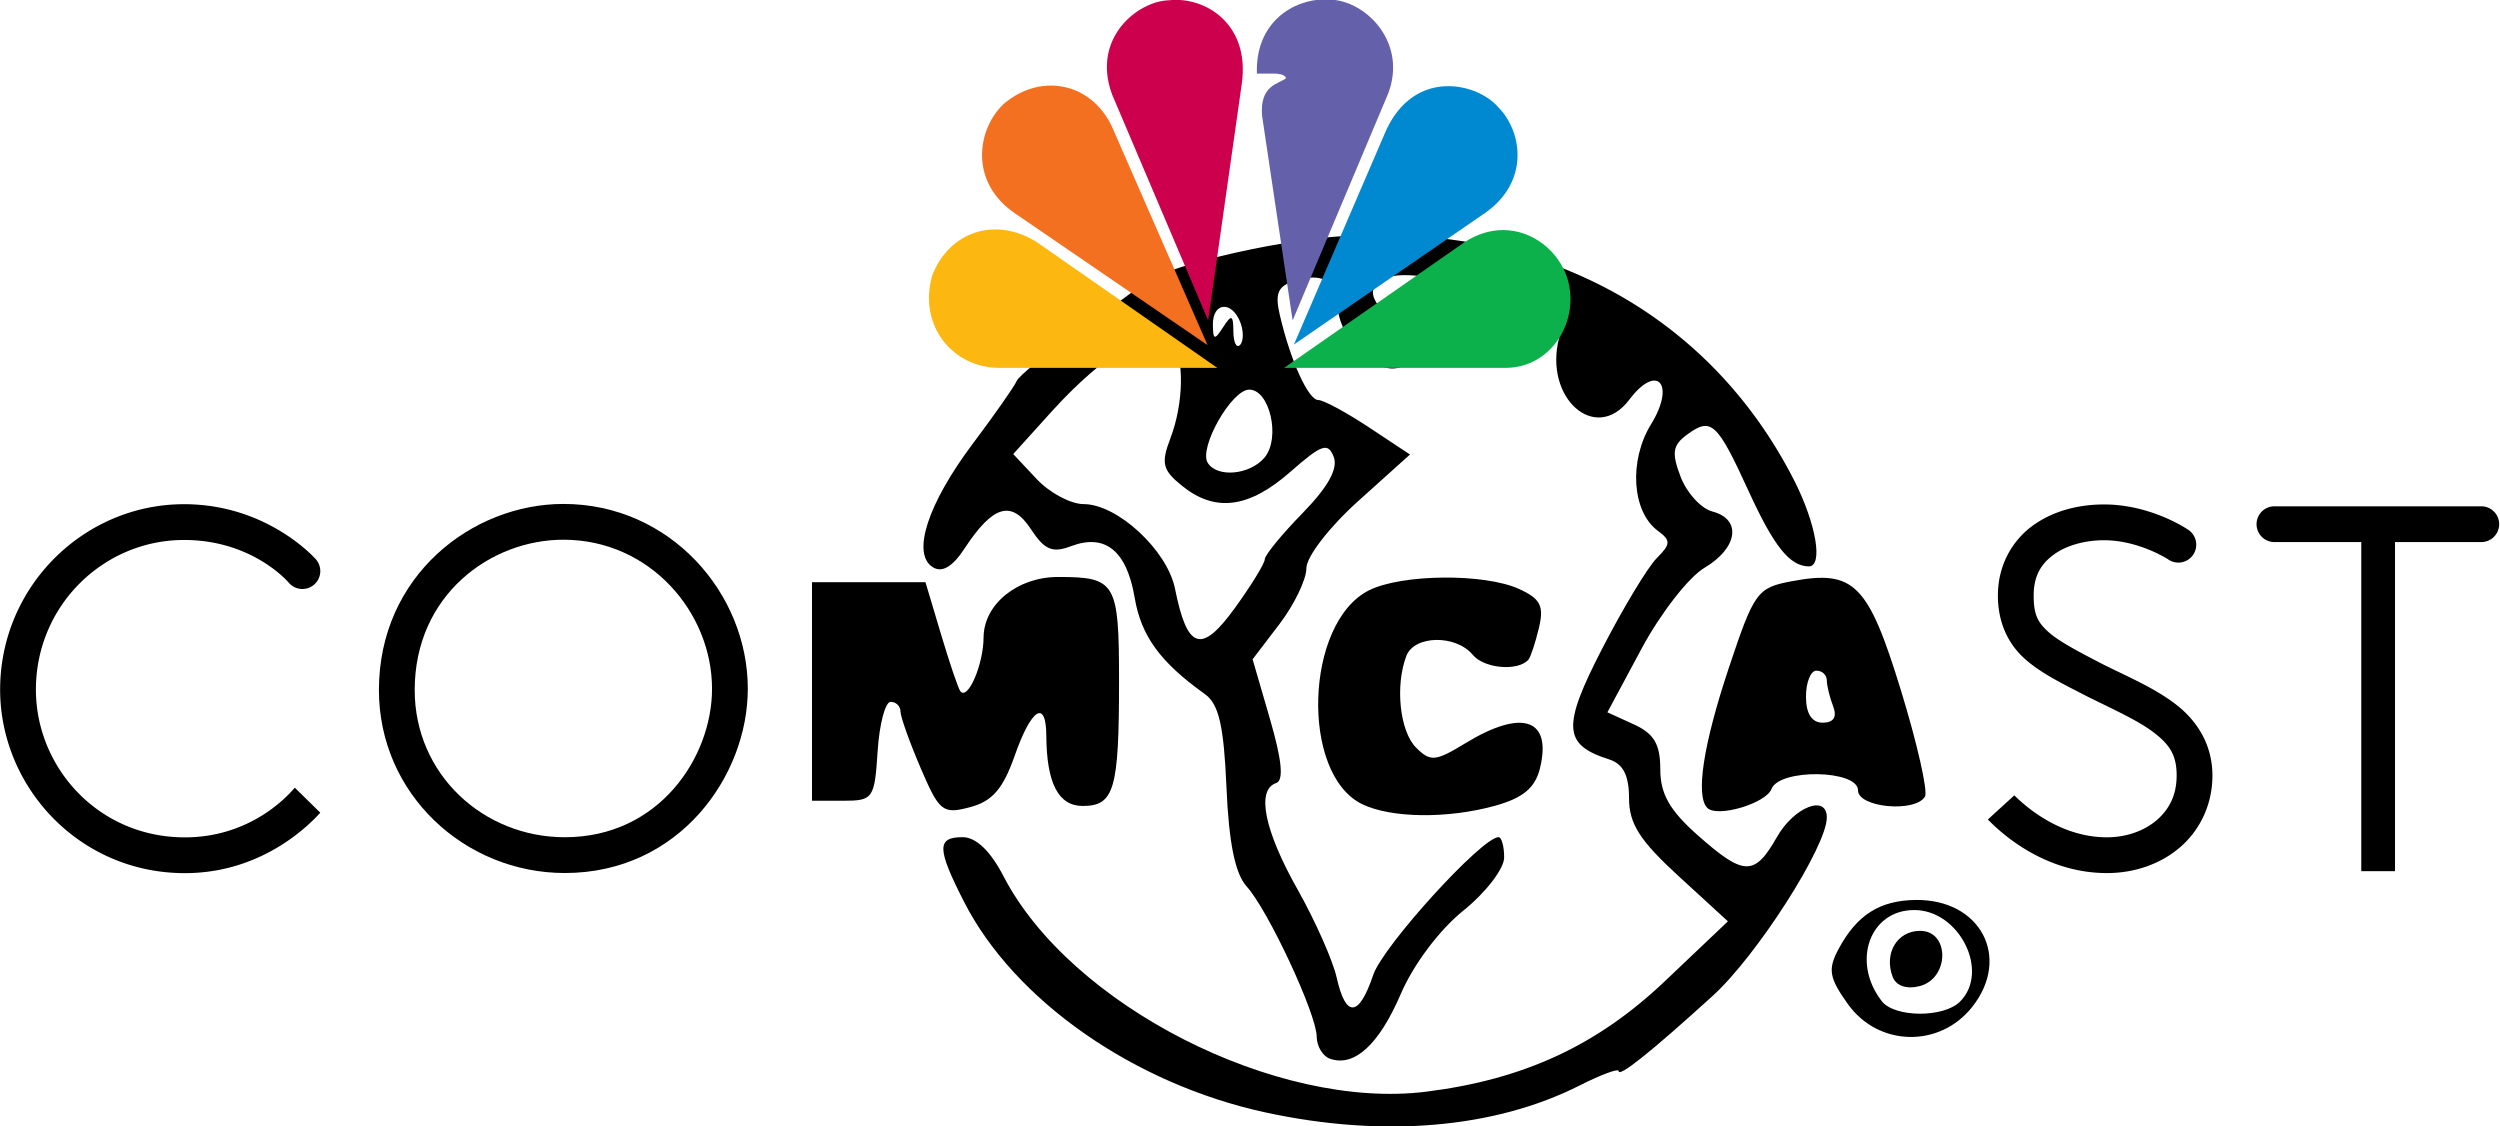 <?xml version="1.0" encoding="UTF-8" standalone="no"?>
<!-- Created with Inkscape (http://www.inkscape.org/) -->

<svg
   xmlns:dc="http://purl.org/dc/elements/1.1/"
   xmlns:cc="http://creativecommons.org/ns#"
   xmlns:rdf="http://www.w3.org/1999/02/22-rdf-syntax-ns#"
   xmlns:svg="http://www.w3.org/2000/svg"
   xmlns="http://www.w3.org/2000/svg"
   xmlns:sodipodi="http://sodipodi.sourceforge.net/DTD/sodipodi-0.dtd"
   xmlns:inkscape="http://www.inkscape.org/namespaces/inkscape"
   width="299.6"
   height="134.996"
   id="svg2"
   version="1.1"
   inkscape:version="0.48.4 r9939"
   sodipodi:docname="Comcast_Logo.svg">
  <defs
     id="defs4" />
  <sodipodi:namedview
     id="base"
     pagecolor="#ffffff"
     bordercolor="#666666"
     borderopacity="1.0"
     inkscape:pageopacity="0.0"
     inkscape:pageshadow="2"
     inkscape:zoom="1.979899"
     inkscape:cx="256.22884"
     inkscape:cy="56.891123"
     inkscape:document-units="px"
     inkscape:current-layer="layer1"
     showgrid="false"
     showguides="true"
     inkscape:guide-bbox="true"
     fit-margin-top="0"
     fit-margin-left="0"
     fit-margin-right="0"
     fit-margin-bottom="0"
     inkscape:window-width="1277"
     inkscape:window-height="1028"
     inkscape:window-x="637"
     inkscape:window-y="0"
     inkscape:window-maximized="0">
    <inkscape:grid
       type="xygrid"
       id="grid2996"
       empspacing="5"
       visible="true"
       enabled="true"
       snapvisiblegridlinesonly="true"
       originx="-0.2px"
       originy="29.887px" />
  </sodipodi:namedview>
  <g
     inkscape:label="Layer 1"
     inkscape:groupmode="layer"
     id="layer1"
     transform="translate(160.188,-1481.741)">
    <path
       style="fill:#000000"
       d="m -8.546,1615.052 c -15.76,-3.417 -30.088,-13.432 -36.112,-25.24 -3.261,-6.392 -3.289,-7.744 -0.158,-7.744 1.592,0 3.329,1.662 4.888,4.677 7.997,15.463 32.718,28.069 50.642,25.826 11.704,-1.465 20.493,-5.532 28.612,-13.24 l 7.559,-7.177 -5.925,-5.432 c -4.642,-4.256 -5.925,-6.274 -5.925,-9.325 0,-2.736 -0.708,-4.117 -2.382,-4.649 -5.53,-1.755 -5.665,-3.912 -0.83,-13.284 2.519,-4.883 5.457,-9.756 6.529,-10.828 1.693,-1.693 1.711,-2.123 0.14,-3.28 -3.113,-2.292 -3.505,-8.4 -0.818,-12.771 2.977,-4.842 0.728,-7.369 -2.614,-2.938 -4.023,5.334 -10.29,-0.204 -8.401,-7.425 1.164,-4.452 -6.357,-7.409 -10.085,-3.964 -1.23,1.137 -1.627,1.786 -0.882,1.443 0.745,-0.343 -0.351,0.905 -2.436,2.773 -2.085,1.868 -5.022,3.412 -6.526,3.43 -2.959,0.035 -6.619,-4.196 -6.619,-7.654 0,-2.819 -1.906,-3.893 -5.106,-2.877 -2.061,0.654 -2.432,1.497 -1.817,4.134 1.27,5.447 3.41,10.173 4.606,10.173 0.618,0 3.343,1.469 6.057,3.265 l 4.934,3.265 -6.208,5.582 c -3.464,3.115 -6.208,6.67 -6.208,8.044 0,1.354 -1.45,4.364 -3.223,6.688 l -3.223,4.226 2.09,7.19 c 1.432,4.926 1.661,7.333 0.729,7.644 -2.4,0.8 -1.422,5.671 2.553,12.719 2.128,3.773 4.246,8.544 4.706,10.602 1.087,4.865 2.668,4.747 4.376,-0.326 1.169,-3.472 13.03,-16.512 15.019,-16.512 0.37,0 0.672,1.096 0.672,2.436 0,1.34 -2.201,4.205 -4.892,6.367 -2.858,2.297 -5.978,6.455 -7.504,10.004 -2.618,6.086 -5.58,8.783 -8.496,7.737 -0.858,-0.307 -1.565,-1.495 -1.571,-2.638 -0.016,-2.709 -5.822,-15.159 -8.397,-18.004 -1.378,-1.523 -2.132,-5.219 -2.416,-11.854 -0.318,-7.418 -0.915,-9.999 -2.589,-11.196 -5.364,-3.835 -7.639,-6.962 -8.417,-11.571 -0.948,-5.613 -3.541,-7.704 -7.626,-6.151 -2.225,0.846 -3.173,0.445 -4.794,-2.029 -2.321,-3.542 -4.553,-2.895 -7.967,2.31 -1.436,2.189 -2.684,2.927 -3.792,2.243 -2.578,-1.593 -0.637,-7.594 4.793,-14.822 2.653,-3.531 5.014,-6.905 5.247,-7.498 0.233,-0.593 3.511,-3.253 7.284,-5.912 3.773,-2.659 7.141,-5.131 7.484,-5.494 1.954,-2.068 15.72,-5.426 24.484,-5.973 23.8,-1.485 43.779,9.363 53.917,29.274 2.659,5.223 3.524,10.357 1.738,10.321 -2.28,-0.046 -4.162,-2.41 -7.197,-9.039 -3.769,-8.232 -4.467,-8.875 -7.349,-6.768 -1.752,1.281 -1.892,2.177 -0.792,5.07 0.735,1.933 2.452,3.806 3.815,4.162 3.539,0.925 3.049,4.378 -0.958,6.744 -1.882,1.111 -5.269,5.463 -7.527,9.67 l -4.105,7.649 3.169,1.444 c 2.419,1.102 3.169,2.375 3.169,5.38 0,2.95 1.123,4.93 4.486,7.907 5.544,4.908 6.805,4.938 9.488,0.222 2.059,-3.618 5.983,-5.159 5.983,-2.35 0,3.462 -8.373,16.553 -13.663,21.363 -7.417,6.742 -11.283,9.833 -11.283,9.022 0,-0.35 -2.105,0.428 -4.677,1.73 -10.179,5.149 -23.521,6.293 -37.657,3.228 z m -0.073,-66.286 c 0,-0.492 2.04,-2.983 4.533,-5.536 3.044,-3.118 4.271,-5.325 3.734,-6.723 -0.686,-1.788 -1.418,-1.537 -5.2,1.783 -4.972,4.366 -9.015,4.884 -12.989,1.666 -2.332,-1.888 -2.527,-2.691 -1.385,-5.694 1.606,-4.223 1.69,-9.563 0.19,-11.933 -1.464,-2.312 -8.05,1.678 -14.436,8.746 l -4.591,5.082 2.817,2.999 c 1.549,1.649 4.079,2.998 5.622,2.998 4.051,0 10.029,5.54 10.951,10.147 1.46,7.301 3.154,7.852 7.157,2.326 1.979,-2.732 3.598,-5.37 3.598,-5.861 z m -0.013,-12.208 c 1.932,-2.328 0.613,-8.124 -1.849,-8.124 -2.114,0 -6.077,6.985 -4.975,8.768 1.129,1.826 5.084,1.453 6.824,-0.644 z m -2.912,-16.177 c -1.005,-2.62 -3.316,-2.439 -3.292,0.258 0.016,1.865 0.195,1.911 1.228,0.312 1.012,-1.565 1.212,-1.48 1.228,0.52 0.01,1.315 0.369,2.041 0.797,1.613 0.428,-0.428 0.445,-1.644 0.039,-2.703 z m 22.05,-1.158 c 2.225,-3.396 1.628,-4.508 -2.42,-4.508 -3.881,0 -4.966,2.266 -2.173,4.541 1.269,1.034 1.519,1.471 0.556,0.971 -1.152,-0.597 -1.447,-0.415 -0.862,0.531 1.35,2.184 2.75,1.745 4.9,-1.535 z m 50.747,82.835 c -2.235,-3.139 -2.409,-4.145 -1.128,-6.548 2.191,-4.114 4.952,-5.873 9.286,-5.918 7.749,-0.081 11.426,6.875 6.767,12.799 -3.903,4.962 -11.271,4.798 -14.924,-0.333 z m 13.447,-0.282 c 3.608,-3.608 -0.074,-10.976 -5.486,-10.976 -5.341,0 -7.551,6.191 -3.897,10.914 1.535,1.984 7.422,2.023 9.383,0.062 z m -8.068,-2.966 c -1.08,-2.816 0.53,-5.516 3.289,-5.516 3.561,0 3.529,5.685 -0.037,6.618 -1.573,0.411 -2.835,-0.015 -3.252,-1.102 z m -116.494,-25.039 c -1.327,-3.096 -2.413,-6.145 -2.413,-6.774 0,-0.629 -0.531,-1.144 -1.179,-1.144 -0.648,0 -1.35,2.666 -1.559,5.925 -0.364,5.667 -0.543,5.925 -4.122,5.925 l -3.742,0 0,-13.097 0,-13.097 6.798,0 6.798,0 1.862,6.237 c 1.024,3.43 2.065,6.501 2.312,6.824 0.897,1.169 2.772,-3.16 2.791,-6.441 0.023,-3.974 4.051,-7.243 8.926,-7.243 6.938,0 7.308,0.634 7.308,12.505 0,12.972 -0.573,14.936 -4.354,14.936 -2.916,0 -4.326,-2.721 -4.361,-8.419 -0.027,-4.416 -1.795,-3.291 -3.797,2.416 -1.391,3.962 -2.679,5.446 -5.344,6.15 -3.272,0.865 -3.676,0.544 -5.925,-4.702 z m 52.922,4.344 c -7.437,-3.601 -6.875,-21.75 0.793,-25.619 3.913,-1.974 13.841,-2.07 18.003,-0.173 2.572,1.172 3.01,2.034 2.378,4.677 -0.426,1.782 -0.991,3.489 -1.256,3.793 -1.241,1.426 -5.304,1.073 -6.675,-0.58 -2.024,-2.439 -6.997,-2.358 -7.951,0.13 -1.369,3.567 -0.792,9.04 1.158,10.989 1.722,1.722 2.32,1.668 5.925,-0.53 6.825,-4.161 10.413,-2.921 8.908,3.079 -0.574,2.286 -2.041,3.5 -5.339,4.416 -5.69,1.581 -12.463,1.503 -15.943,-0.182 z m 41.36,0.449 c -1.432,-1.432 -0.496,-7.561 2.554,-16.72 3.056,-9.175 3.414,-9.67 7.566,-10.449 7.47,-1.401 9.156,0.286 13.086,13.097 1.959,6.385 3.253,12.11 2.874,12.722 -1.204,1.948 -8.024,1.303 -8.024,-0.758 0,-2.48 -9.42,-2.63 -10.366,-0.165 -0.666,1.737 -6.502,3.462 -7.69,2.273 z m 15.072,-12.189 c -0.416,-1.085 -0.757,-2.488 -0.757,-3.118 0,-0.63 -0.561,-1.145 -1.247,-1.145 -0.686,0 -1.247,1.403 -1.247,3.118 0,2.033 0.698,3.118 2.004,3.118 1.315,0 1.744,-0.678 1.247,-1.973 z"
       id="path3361"
       inkscape:connector-curvature="0" />
    <g
       id="g3947"
       transform="matrix(0.245,0,0,0.245,-120.926,1197.767)">
      <path
         inkscape:connector-curvature="0"
         id="path2998"
         d="m -70.219,1405.701 c -49.056,0 -89.969,40.285 -89.969,90.688 0,47.492 38.569,89.781 90.344,89.781 36.083,0 58.924,-21.471 66.25,-29.562 l -12.469,-12.25 c -4.21,5.018 -22.418,24.312 -53.781,24.312 -42.287,0 -72.844,-34.212 -72.844,-72.281 0,-40.974 32.959,-73.188 72.469,-73.188 33.686,0 51.219,20.906 51.219,20.906 a 8.755,8.755 0 1 0 13.312,-11.375 c 0,0 -23.378,-27.031 -64.531,-27.031 z"
         style="font-size:medium;font-style:normal;font-variant:normal;font-weight:normal;font-stretch:normal;text-indent:0;text-align:start;text-decoration:none;line-height:normal;letter-spacing:normal;word-spacing:normal;text-transform:none;direction:ltr;block-progression:tb;writing-mode:lr-tb;text-anchor:start;baseline-shift:baseline;color:#000000;fill:#000000;fill-opacity:1;stroke:none;stroke-width:17.5;marker:none;visibility:visible;display:inline;overflow:visible;enable-background:accumulate;font-family:Sans;-inkscape-font-specification:Sans" />
      <path
         inkscape:connector-curvature="0"
         id="path3777"
         d="m 115.344,1405.576 c -44.766,0 -90.25,35.226 -90.25,91.031 0,50.831 41.978,89.5 90.938,89.5 55.996,0 89.5,-47.498 89.5,-90.125 0,-46.768 -38.008,-90.406 -90.188,-90.406 z m 0,17.5 c 42.405,0 72.688,35.619 72.688,72.906 0,33.526 -25.899,72.625 -72,72.625 -39.836,0 -73.438,-30.748 -73.438,-72 0,-46.384 37.019,-73.531 72.75,-73.531 z"
         style="font-size:medium;font-style:normal;font-variant:normal;font-weight:normal;font-stretch:normal;text-indent:0;text-align:start;text-decoration:none;line-height:normal;letter-spacing:normal;word-spacing:normal;text-transform:none;direction:ltr;block-progression:tb;writing-mode:lr-tb;text-anchor:start;baseline-shift:baseline;color:#000000;fill:#000000;fill-opacity:1;stroke:none;stroke-width:17.5;marker:none;visibility:visible;display:inline;overflow:visible;enable-background:accumulate;font-family:Sans;-inkscape-font-specification:Sans" />
      <path
         inkscape:connector-curvature="0"
         id="path3811"
         d="m 868.938,1405.826 c -12.524,0 -25.059,3.154 -35.031,10.469 -9.972,7.315 -16.906,19.358 -16.906,34.094 0,12.837 4.78,23.329 12.844,30.656 8.064,7.327 18.437,12.281 31.406,18.969 a 8.751,8.751 0 0 0 0.125,0.062 c 13.166,6.502 24.77,11.757 32.188,17.531 7.418,5.774 10.875,10.831 10.875,20.781 0,9.678 -3.725,16.7 -9.812,21.906 -6.087,5.206 -14.798,8.344 -24.281,8.344 -22.495,0 -39.371,-14.588 -45.312,-20.531 l -12.938,11.812 c 7.365,7.616 28.381,26.219 58.25,26.219 13.277,0 26.015,-4.286 35.656,-12.531 9.641,-8.245 15.938,-20.701 15.938,-35.219 0,-15.083 -7.552,-26.722 -17.625,-34.562 -10.039,-7.814 -22.358,-13.106 -35.062,-19.375 -0.043,-0.021 -0.082,-0.041 -0.125,-0.062 -12.998,-6.704 -22.346,-11.598 -27.5,-16.281 -5.173,-4.7 -7.125,-8.428 -7.125,-17.719 0,-9.68 3.666,-15.514 9.781,-20 6.115,-4.486 15.148,-7.062 24.656,-7.062 16.87,0 31.125,9.219 31.125,9.219 a 8.751,8.751 0 1 0 9.719,-14.531 c 0,0 -17.733,-12.188 -40.844,-12.188 z"
         style="font-size:medium;font-style:normal;font-variant:normal;font-weight:normal;font-stretch:normal;text-indent:0;text-align:start;text-decoration:none;line-height:normal;letter-spacing:normal;word-spacing:normal;text-transform:none;direction:ltr;block-progression:tb;writing-mode:lr-tb;text-anchor:start;baseline-shift:baseline;color:#000000;fill:#000000;fill-opacity:1;stroke:none;stroke-width:17.5;marker:none;visibility:visible;display:inline;overflow:visible;enable-background:accumulate;font-family:Sans;-inkscape-font-specification:Sans" />
      <path
         inkscape:connector-curvature="0"
         id="path3813"
         d="m 952.406,1406.732 a 8.751,8.751 0 1 0 0,17.5 l 100.906,0 a 8.751,8.751 0 1 0 0,-17.5 l -100.906,0 z"
         style="font-size:medium;font-style:normal;font-variant:normal;font-weight:normal;font-stretch:normal;text-indent:0;text-align:start;text-decoration:none;line-height:normal;letter-spacing:normal;word-spacing:normal;text-transform:none;direction:ltr;block-progression:tb;writing-mode:lr-tb;text-anchor:start;baseline-shift:baseline;color:#000000;fill:#000000;fill-opacity:1;stroke:none;stroke-width:17.5;marker:none;visibility:visible;display:inline;overflow:visible;enable-background:accumulate;font-family:Sans;-inkscape-font-specification:Sans" />
      <path
         inkscape:connector-curvature="0"
         id="path3815"
         d="m 994.75,1417.732 0,8.25 0,150.969 0,8.25 16.5,0 0,-8.25 0,-150.969 0,-8.25 -16.5,0 z"
         style="font-size:medium;font-style:normal;font-variant:normal;font-weight:normal;font-stretch:normal;text-indent:0;text-align:start;text-decoration:none;line-height:normal;letter-spacing:normal;word-spacing:normal;text-transform:none;direction:ltr;block-progression:tb;writing-mode:lr-tb;text-anchor:start;baseline-shift:baseline;color:#000000;fill:#000000;fill-opacity:1;stroke:none;stroke-width:16.5;marker:none;visibility:visible;display:inline;overflow:visible;enable-background:accumulate;font-family:Sans;-inkscape-font-specification:Sans" />
      <g
         transform="matrix(1.145,0,0,1.145,388.668,2039.85)"
         id="g3886">
        <g
           transform="translate(-96.975,-783.878)"
           id="g3898">
          <path
             id="path3862"
             d="M 46.569,58.862 C 35.187,69.142 31.042,92.434 51.562,106.05 L 133.425,162.078 93.732,71.362 C 85.415,49.955 62.662,45.286 46.569,58.862"
             style="fill:#f37021"
             inkscape:connector-curvature="0" />
          <path
             id="path3864"
             d="m 117.036,14.755 c -13.308,0.27 -33.289,16.079 -24.395,40.218 l 41.052,96.585 14.424,-101.589 C 151.455,24.726 132.308,13.073 117.036,14.755"
             style="fill:#cc004c"
             inkscape:connector-curvature="0" />
          <path
             id="path3866"
             d="m 154.524,46.094 h 7.763 c 0,0 4.145,0 4.708,1.951 -3.054,2.489 -11.368,2.8 -10.266,16.093 l 13.051,87.406 40.771,-96.839 c 8.341,-21.622 -9.165,-39.68 -24.692,-40.232 -0.726,-0.053 -1.453,-0.095 -2.206,-0.095 -13.939,0 -29.909,10.106 -29.129,31.716"
             style="fill:#6460aa"
             inkscape:connector-curvature="0" />
          <path
             id="path3868"
             d="m 208.911,72.184 -38.564,89.628 81.836,-56.324 c 18.866,-13.348 15.824,-34.689 5.263,-45.238 -4.428,-4.965 -12.555,-8.8 -21.165,-8.8 -10.174,-0.002 -21.059,5.381 -27.37,20.734"
             style="fill:#0089d0"
             inkscape:connector-curvature="0" />
          <path
             id="path3870"
             d="m 243.021,118.242 -76.856,53.554 h 94.632 c 19.415,0 31.89,-19.97 26.345,-38.296 -3.714,-11.518 -14.707,-20.56 -27.463,-20.573 -5.369,10e-4 -11.062,1.615 -16.658,5.315"
             style="fill:#0db14b"
             inkscape:connector-curvature="0" />
          <path
             id="path3872"
             d="m 44.363,171.796 h 93.234 L 60.724,118.242 c -17.761,-11.384 -37.729,-4.723 -44.94,14.167 -6.11,21.625 9.149,39.387 28.579,39.387"
             style="fill:#fcb711"
             inkscape:connector-curvature="0" />
        </g>
      </g>
    </g>
    <path
       style="fill:#000000"
       d=""
       id="path3012"
       inkscape:connector-curvature="0" />
  </g>
</svg>
